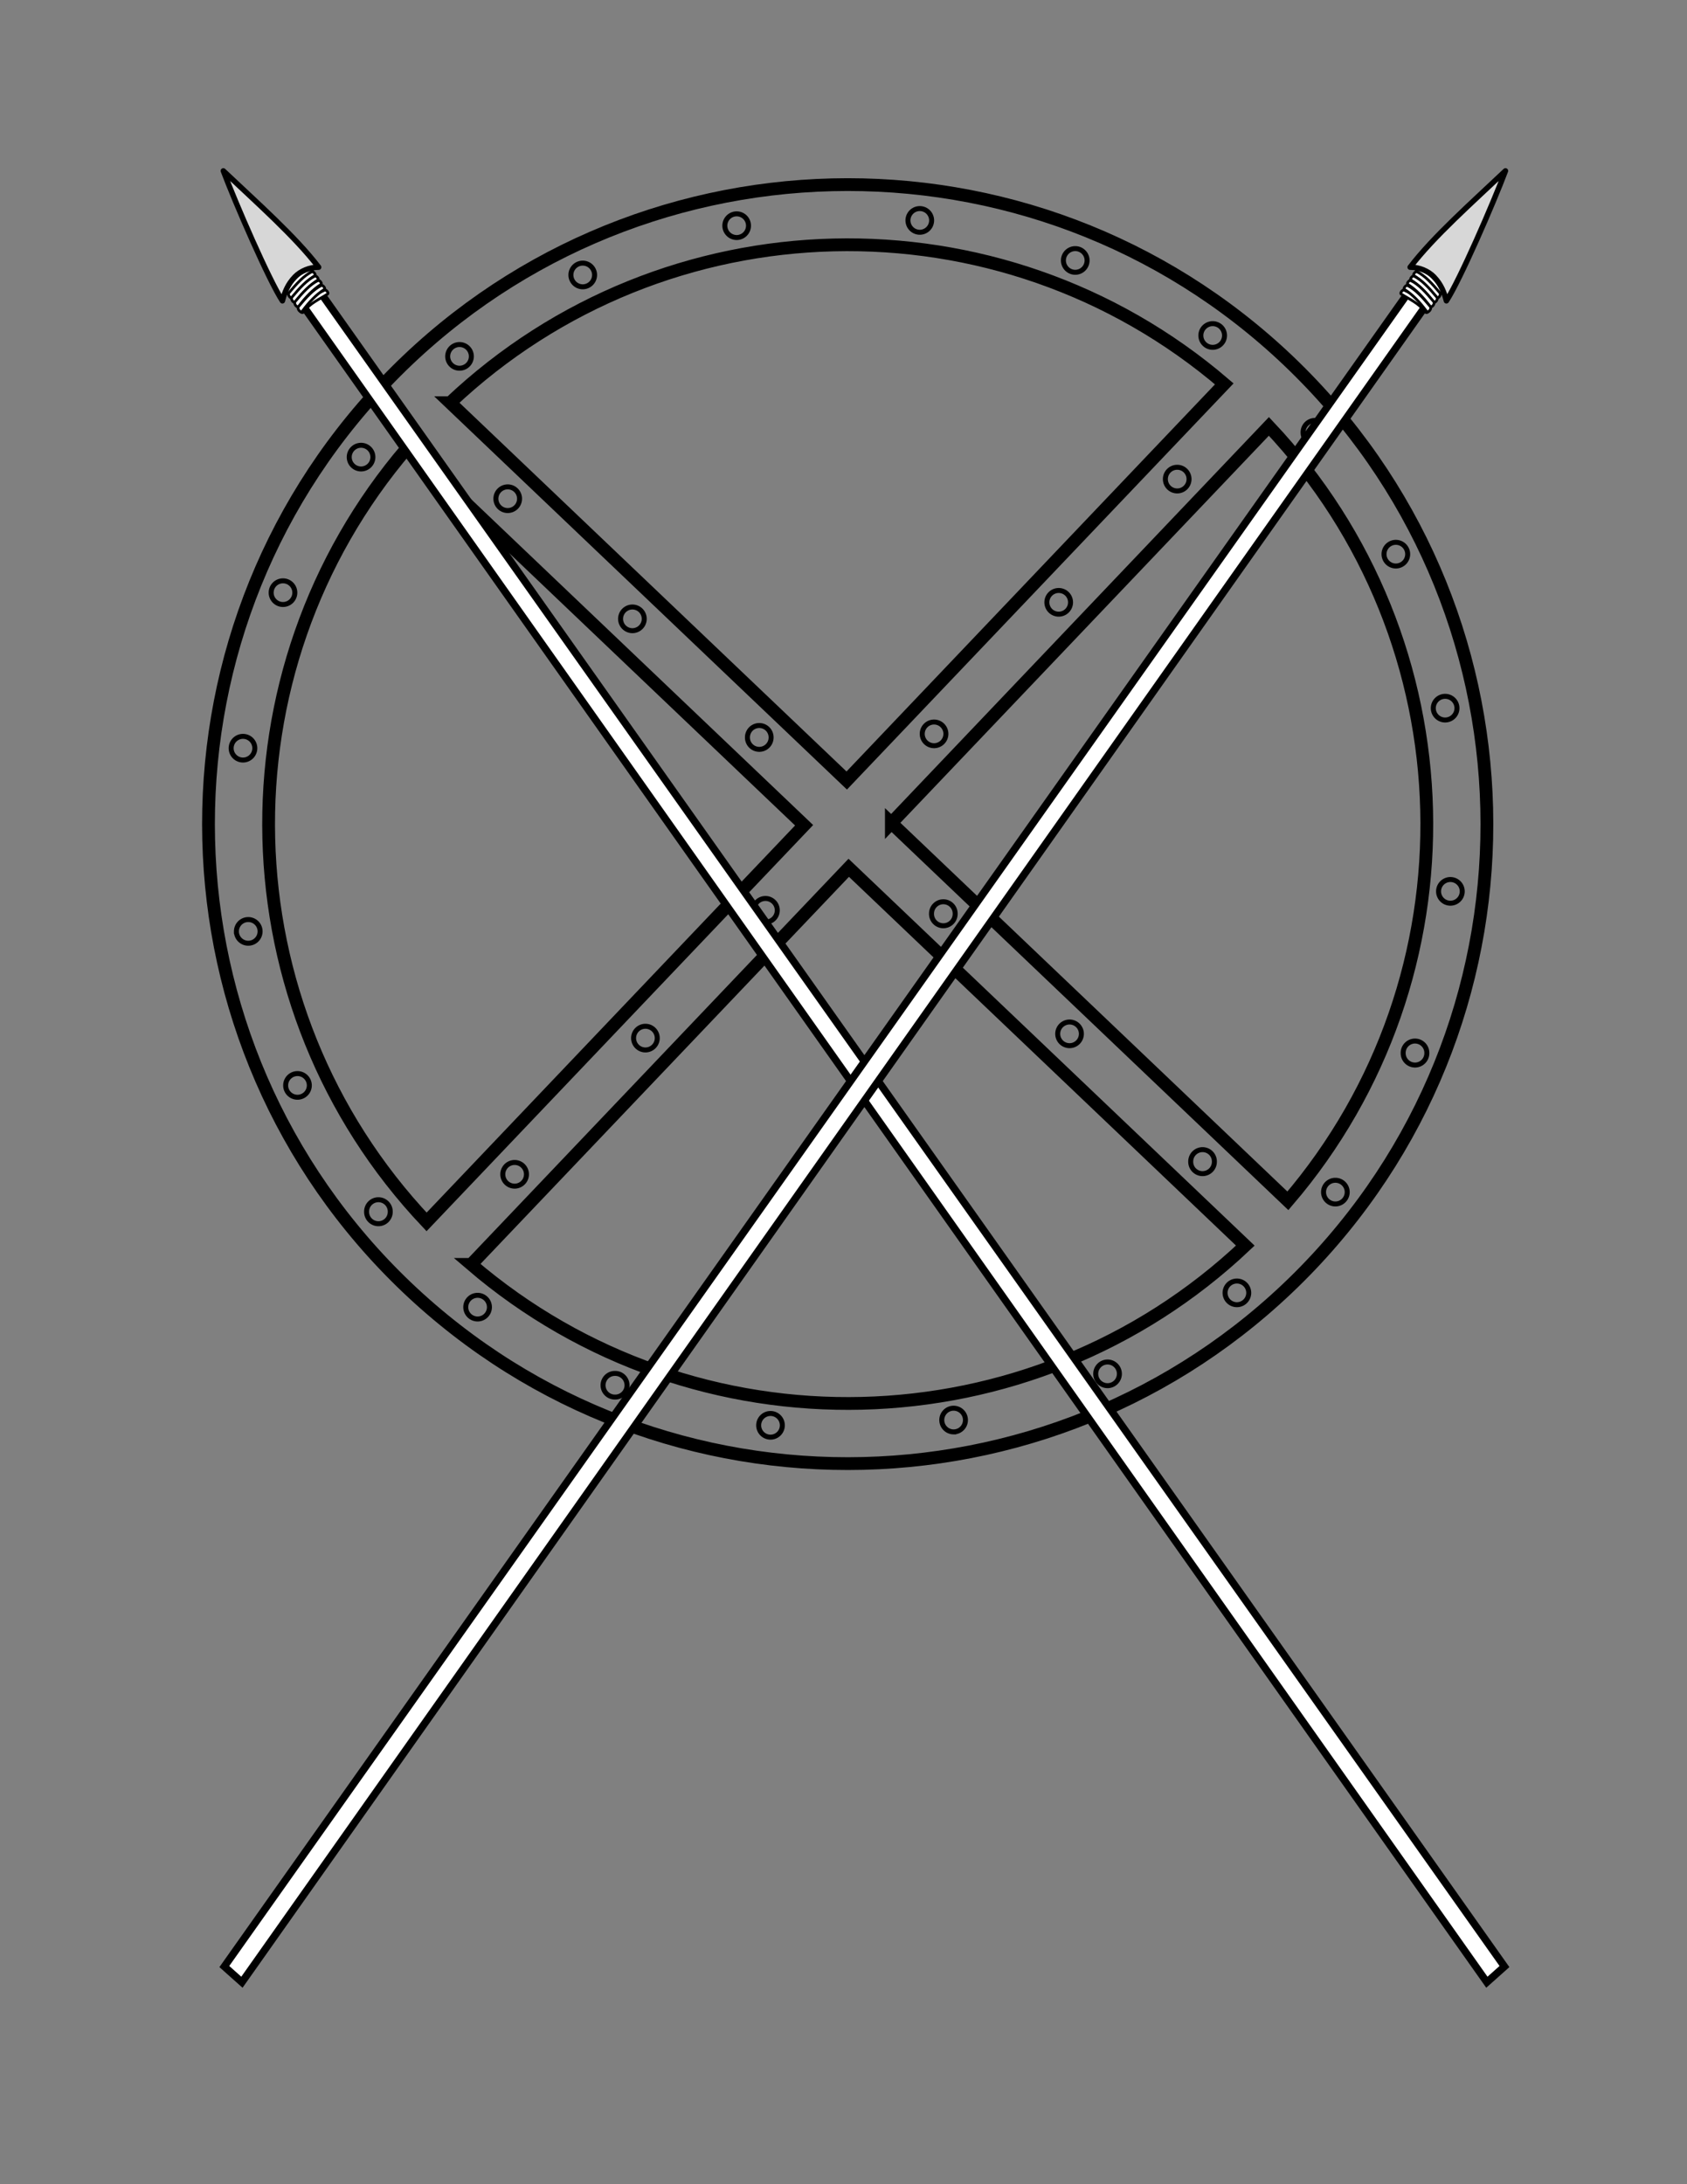 <svg xmlns="http://www.w3.org/2000/svg" viewBox="0 0 765 990" version="1.0"><rect x="0" y="0" width="765" height="990" fill="#808080" stroke="none"/><g stroke="#000"><g fill="none"><path d="M174.464 173.608C64.104 289.494 68.59 473.114 184.475 583.472 300.36 693.83 483.981 689.348 594.34 573.462s105.876-299.505-10.01-409.863C468.445 53.237 284.825 57.723 174.467 173.609zm10.357 29.202L364.639 374.05 193.44 553.839c-92.108-97.407-95.834-249.243-8.62-351.032zm19.315-20.282c97.407-92.081 249.243-95.773 351.033-8.533L383.966 353.774l-179.83-171.246zm9.542 390.575l171.196-179.77 179.83 171.242c-97.407 92.057-249.243 95.729-351.032 8.528zm190.524-200.065l171.202-179.773c92.057 97.41 95.808 249.243 8.608 351.013l-179.81-171.242z" stroke-width="5.796"/><path d="M213.743 161.53a5.364 5.364 0 11-10.728 0 5.364 5.364 0 1110.728 0zM169.094 207.194a5.364 5.364 0 11-10.728 0 5.364 5.364 0 1110.728 0zM610.914 540.334a5.364 5.364 0 11-10.728 0 5.364 5.364 0 1110.728 0zM566.258 585.997a5.364 5.364 0 11-10.728 0 5.364 5.364 0 1110.728 0zM211.21 592.476a5.364 5.364 0 1110.728 0 5.364 5.364 0 11-10.728 0zM166.238 549.22a5.364 5.364 0 1110.727 0 5.364 5.364 0 11-10.727 0zM590.908 196.013a5.364 5.364 0 1110.727 0 5.364 5.364 0 11-10.727 0zM544.553 152.065a5.364 5.364 0 1110.728 0 5.364 5.364 0 11-10.728 0zM129.537 491.97a5.364 5.364 0 1110.728 0 5.364 5.364 0 11-10.728 0zM122.963 268.628a5.364 5.364 0 1110.728 0 5.364 5.364 0 11-10.728 0zM107.21 422.161a5.364 5.364 0 1110.729 0 5.364 5.364 0 11-10.728 0zM104.822 339.127a5.364 5.364 0 1110.728 0 5.364 5.364 0 11-10.728 0zM264.253 119.266a5.364 5.364 0 110 10.728 5.364 5.364 0 110-10.728zM487.59 112.688a5.364 5.364 0 110 10.728 5.364 5.364 0 110-10.728zM334.057 96.93a5.364 5.364 0 110 10.728 5.364 5.364 0 110-10.728zM417.092 94.541a5.364 5.364 0 110 10.728 5.364 5.364 0 110-10.728zM638.336 251.179a5.364 5.364 0 11-10.728 0 5.364 5.364 0 1110.728 0zM647.022 477.298a5.364 5.364 0 11-10.727 0 5.364 5.364 0 1110.727 0zM660.684 320.98a5.364 5.364 0 11-10.728 0 5.364 5.364 0 1110.728 0zM663.073 404.016a5.364 5.364 0 11-10.728 0 5.364 5.364 0 1110.728 0zM502.242 628.063a5.364 5.364 0 110-10.728 5.364 5.364 0 110 10.728zM278.9 633.235a5.364 5.364 0 110-10.727 5.364 5.364 0 110 10.727zM432.434 649.01a5.364 5.364 0 110-10.729 5.364 5.364 0 110 10.728zM349.4 651.398a5.364 5.364 0 110-10.728 5.364 5.364 0 110 10.728zM224.871 226.044a5.364 5.364 0 1110.728 0 5.364 5.364 0 11-10.728 0zM338.94 334.21a5.364 5.364 0 1110.728 0 5.364 5.364 0 11-10.727 0zM281.412 280.493a5.364 5.364 0 1110.728 0 5.364 5.364 0 11-10.728 0zM422.41 414.166a5.364 5.364 0 1110.727 0 5.364 5.364 0 11-10.727 0zM539.954 526.518a5.364 5.364 0 1110.727 0 5.364 5.364 0 11-10.727 0zM479.642 468.595a5.364 5.364 0 1110.728 0 5.364 5.364 0 11-10.728 0zM533.826 211.795a5.364 5.364 0 110 10.728 5.364 5.364 0 110-10.728zM423.567 327.266a5.364 5.364 0 110 10.728 5.364 5.364 0 110-10.728zM480.088 267.645a5.364 5.364 0 110 10.728 5.364 5.364 0 110-10.728zM347.106 407.24a5.364 5.364 0 110 10.729 5.364 5.364 0 110-10.728zM233.367 526.897a5.364 5.364 0 110 10.728 5.364 5.364 0 110-10.728zM292.678 465.164a5.364 5.364 0 110 10.728 5.364 5.364 0 110-10.728z" stroke-width="2.261"/></g><g fill-rule="evenodd"><path d="M118.788 112.171l555.46 786.284 7.976-7.107-555.836-785.534" stroke-width="3.356" fill="#fff"/><path d="M140.247 121.266c-3.733 1.702-7.163 5.582-10.491 9.575-.85 1.037 1.06 3.329 1.845 1.952 2.98-4.001 6.068-7.255 9.804-9.688.775-.209-.417-1.925-1.158-1.839z" stroke-width="1.228" fill="#fff"/><path d="M144.498 121.112c-10.667-13.957-28.144-29.37-43.227-43.66 5.428 14.47 20.8 49.83 26.788 58.904 1-3.698 2.306-7.357 5.67-10.86 2.566-2.674 6.688-4.391 10.77-4.384z" stroke-linejoin="round" fill="#d7d7d7" stroke-width="2.456"/><path d="M141.55 123.126c-3.731 1.704-7.161 5.584-10.49 9.577-.85 1.042 1.058 3.336 1.844 1.95 2.982-4.001 6.07-7.253 9.807-9.688.775-.209-.419-1.922-1.16-1.84z" stroke-width="1.228" fill="#fff"/><path d="M142.91 125.1c-3.731 1.705-7.161 5.585-10.488 9.57-.849 1.038 1.06 3.332 1.839 1.969 2.985-4.013 6.073-7.264 9.81-9.7.775-.208-.419-1.922-1.161-1.839z" stroke-width="1.228" fill="#fff"/><path d="M144.346 127.096c-3.734 1.704-7.164 5.584-10.494 9.581-.849 1.038 1.06 3.332 1.848 1.946 2.979-4.002 6.067-7.253 9.804-9.688.775-.209-.418-1.923-1.158-1.84zM147.352 131.444c-3.732 1.705-8.12 3.88-11.45 7.873-.848 1.038 1.06 3.331 1.846 1.945 2.978-3.987 7.025-5.544 10.762-7.979.775-.209-.418-1.923-1.158-1.84z" stroke-width="1.228" fill="#fff"/><path d="M145.863 129.354c-3.73 1.703-7.16 5.583-10.492 9.585-.849 1.037 1.066 3.307 1.845 1.944 2.985-4.01 6.071-7.256 9.808-9.689.775-.209-.418-1.923-1.16-1.84z" stroke-width="1.228" fill="#fff"/></g><g fill-rule="evenodd"><path d="M665.165 112.171l-555.46 786.284-7.976-7.107 555.836-785.534" stroke-width="3.356" fill="#fff"/><path d="M643.706 121.266c3.733 1.702 7.163 5.582 10.491 9.575.85 1.037-1.06 3.329-1.845 1.952-2.98-4.001-6.068-7.255-9.804-9.688-.775-.209.417-1.925 1.158-1.839z" stroke-width="1.228" fill="#fff"/><path d="M639.455 121.112c10.667-13.957 28.144-29.37 43.227-43.66-5.428 14.47-20.8 49.83-26.788 58.904-1-3.698-2.306-7.357-5.67-10.86-2.566-2.674-6.688-4.391-10.77-4.384z" stroke-linejoin="round" fill="#d7d7d7" stroke-width="2.456"/><path d="M642.403 123.126c3.731 1.704 7.161 5.584 10.49 9.577.85 1.042-1.058 3.336-1.844 1.95-2.982-4.001-6.07-7.253-9.807-9.688-.775-.209.419-1.922 1.16-1.84z" stroke-width="1.228" fill="#fff"/><path d="M641.043 125.1c3.731 1.705 7.161 5.585 10.488 9.57.849 1.038-1.06 3.332-1.839 1.969-2.985-4.013-6.073-7.264-9.81-9.7-.775-.208.419-1.922 1.161-1.839z" stroke-width="1.228" fill="#fff"/><path d="M639.607 127.096c3.734 1.704 7.164 5.584 10.494 9.581.849 1.038-1.06 3.332-1.848 1.946-2.979-4.002-6.067-7.253-9.804-9.688-.775-.209.418-1.923 1.158-1.84zM636.601 131.444c3.732 1.705 8.12 3.88 11.45 7.873.848 1.038-1.06 3.331-1.846 1.945-2.978-3.987-7.025-5.544-10.762-7.979-.775-.209.418-1.923 1.158-1.84z" stroke-width="1.228" fill="#fff"/><path d="M638.09 129.354c3.73 1.703 7.16 5.583 10.492 9.585.849 1.037-1.066 3.307-1.845 1.944-2.985-4.01-6.071-7.256-9.808-9.689-.775-.209.418-1.923 1.16-1.84z" stroke-width="1.228" fill="#fff"/></g></g></svg>